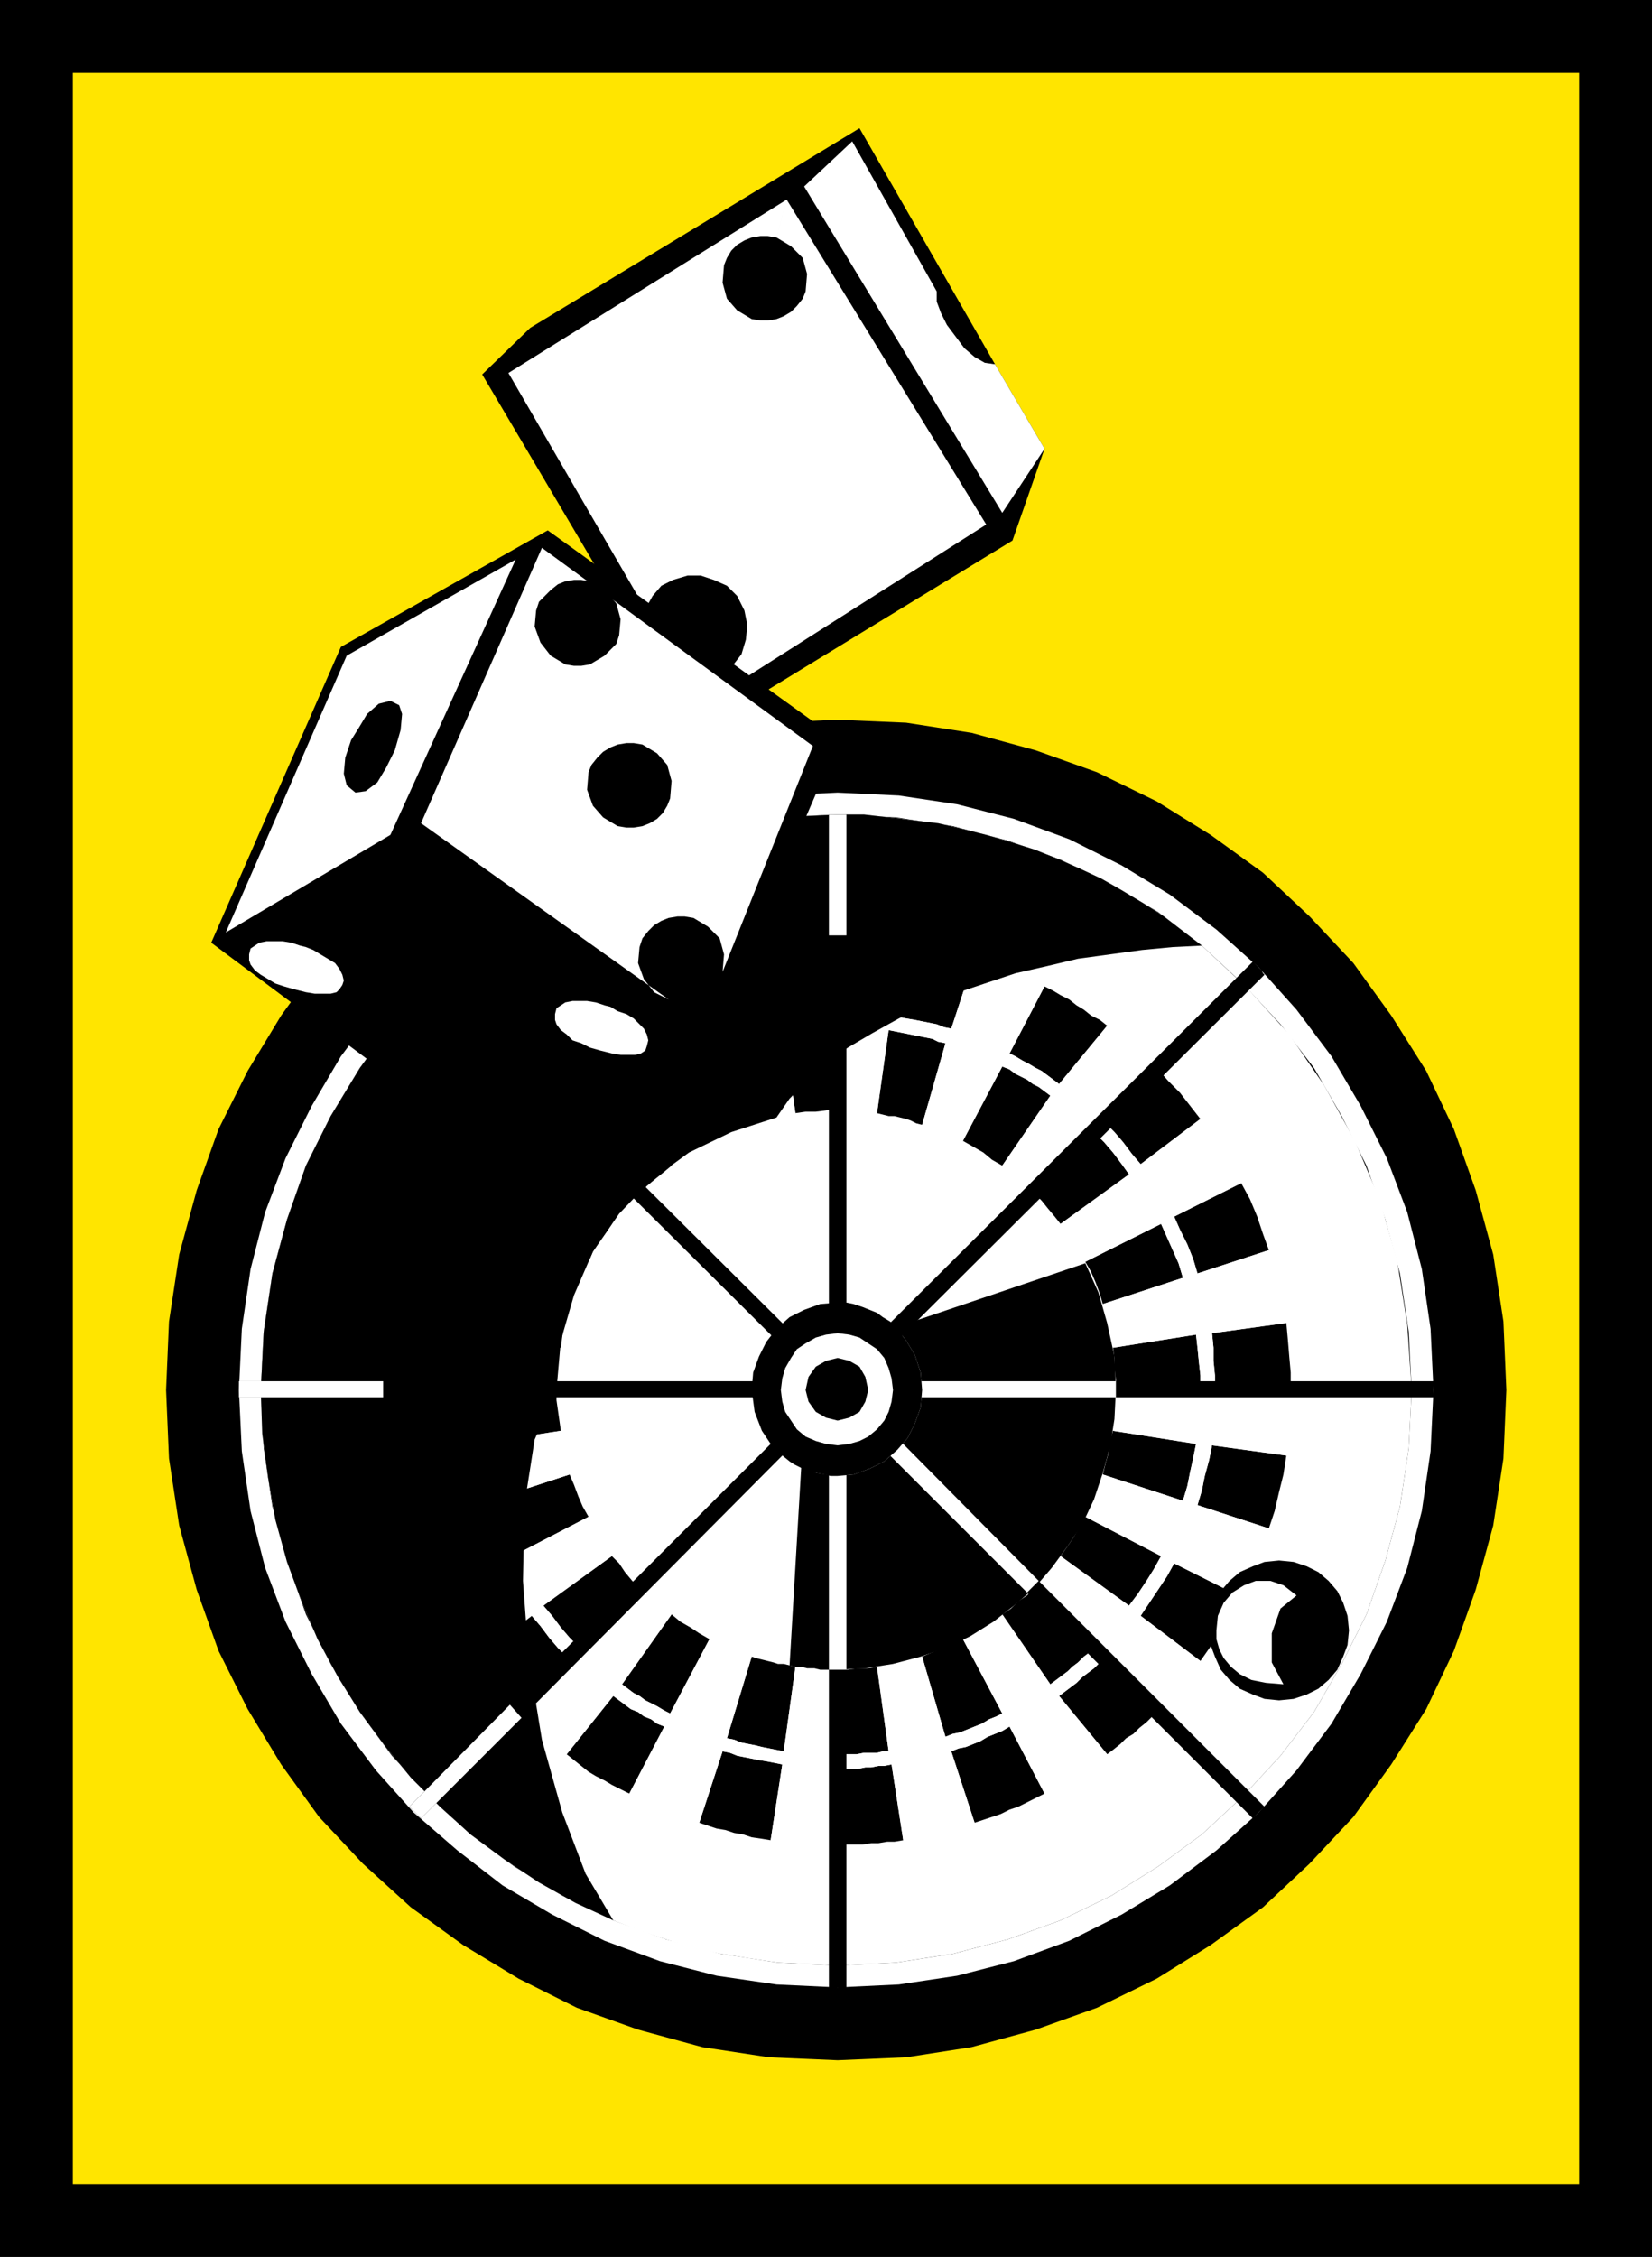 <svg xmlns="http://www.w3.org/2000/svg" width="1.134in" height="1.549in" fill-rule="evenodd" stroke-linecap="round" preserveAspectRatio="none" viewBox="0 0 1134 1549"><style>.brush0{fill:#fff}.pen1{stroke:none}.brush2{fill:#000}</style><path d="M1134 1549V0H0v1549h1134z" class="pen1 brush2"/><path d="M1084 1499V50H50v1449h1034z" class="pen1" style="fill:#ffe500"/><path d="m575 1414 47-2 45-7 44-12 42-15 41-20 37-23 36-26 32-30 30-32 26-36 24-38 19-40 15-42 12-44 7-46 2-47-2-47-7-46-12-44-15-42-19-40-24-38-26-36-30-32-32-30-36-26-37-23-41-20-42-15-44-12-45-7-47-2-47 2-46 7-44 12-42 15-40 20-38 23-36 26-33 30-30 32-26 36-23 38-20 40-15 42-12 44-7 46-2 47 2 47 7 46 12 44 15 42 20 40 23 38 26 36 30 32 33 30 36 26 38 23 40 20 42 15 44 12 46 7 47 2z" class="pen1 brush2"/><path d="m421 1318 18 7 18 6 19 6 19 4 19 3 20 3 21 1 20 1 40-2 39-6 38-10 36-13 35-17 32-20 30-22 28-26 26-28 23-30 19-33 17-34 13-37 10-37 6-40 2-40-3-45-7-44-12-42-17-40-21-38-24-35-29-32-31-29-13-10-13-10-14-9-15-9-14-8-15-7-16-7-15-6-16-5-17-5-16-4-17-4-17-2-17-2-17-2h-18l-41 2-39 6-38 10-36 13-35 17-33 19-30 23-28 26-26 28-22 30-20 33-17 34-13 37-10 37-6 40-2 40 1 30 4 30 5 29 8 29 10 27 11 26 14 26 15 24 17 23 18 22 20 20 21 19 23 17 24 16 25 14 26 12z" class="pen1 brush0"/><path d="m575 559-41 2-39 6-38 10-36 13-35 17-33 19-30 23-28 26-26 28-22 30-20 33-17 34-13 37-10 37-6 40-2 40 2 40 6 40 10 37 13 37 17 34 20 33 22 30 26 28 28 26 30 22 33 20 35 17 36 13 38 10 39 6 41 2 40-2 39-6 38-10 36-13 35-17 32-20 30-22 28-26 26-28 23-30 19-33 17-34 13-37 10-37 6-40 2-40-2-40-6-40-10-37-13-37-17-34-19-33-23-30-26-28-28-26-30-23-32-19-35-17-36-13-38-10-39-6-40-2v-15l42 2 40 6 39 10 38 14 36 18 33 20 32 24 29 26 26 29 24 32 20 34 18 36 14 37 10 39 6 41 2 42-2 42-6 41-10 39-14 37-18 36-20 34-24 32-26 29-29 26-32 24-33 20-36 18-38 14-39 10-40 6-42 2-42-2-41-6-39-10-38-14-36-18-34-20-31-24-30-26-26-29-24-32-20-34-18-36-14-37-10-39-6-41-2-42 2-42 6-41 10-39 14-37 18-36 20-34 24-32 26-29 30-26 31-24 34-20 36-18 38-14 39-10 41-6 42-2v15z" class="pen1 brush0"/><path d="m795 734 7 8 8 8 7 9 7 9-41 31-6-7-6-8-6-7-7-7 37-36zm-35-30-5-4-6-3-5-4-5-3-5-4-6-3-5-3-6-3-24 46 4 2 5 3 4 2 5 3 4 2 4 3 4 3 4 3 33-40zm-91-47-6-2-6-2-6-1-6-2-7-1-6-1-6-1-6-1-8 51 5 1 5 1 6 1 5 1 5 1 5 1 5 2 5 1 16-49zm82 120 7 7 6 7 6 8 5 7-47 34-4-5-5-6-4-5-5-5 41-42zm-63-45 5 2 4 3 4 2 4 2 4 3 4 2 4 3 4 3-33 48-7-4-6-5-7-4-7-4 27-51zm-78-25 5 1 5 1 5 1 5 1 5 1 5 1 4 2 5 1-16 56-4-1-4-2-3-1-4-1-4-1h-4l-4-1-4-1 8-57zm273 201 1 11 1 12 1 11v12h-52v-10l-1-10v-9l-1-10 51-7zm-62 8 1 9 1 10 1 9v10h-58v-7l-1-8v-7l-1-7 57-9zm-64-21 55-18-3-10-4-9-4-9-4-9-52 26 4 7 3 7 3 8 2 7zm114-37-49 16-3-10-4-10-5-10-4-9 46-23 6 11 5 12 4 12 4 11zM764 982l-2 7-1 8-2 7-2 8 55 18 3-10 2-10 2-9 2-10-57-9zm119 17-2 13-3 12-3 13-4 12-49-16 3-10 2-10 3-11 2-10 51 7zm-31 97-6 12-7 11-8 11-7 10-41-31 6-9 6-9 6-9 5-9 46 23zm-57 78-4 4-4 4-5 4-4 4-5 3-4 4-5 4-4 3-33-40 4-3 4-3 4-3 4-4 4-3 4-3 4-4 3-3 37 36zm-126 77 6-2 6-2 6-2 6-3 6-2 6-3 6-3 6-3-24-46-5 3-5 2-5 2-5 3-5 2-5 2-5 1-5 2 16 49zm-94 15h17l6-1h5l6-1h5l6-1-8-52-5 1h-4l-5 1h-4l-5 1h-14v52zm222-198-5 9-5 8-6 9-6 8-47-34 5-7 4-6 4-7 4-7 52 27zm-46 63-3 3-4 3-4 4-4 3-3 3-4 3-4 3-4 3-33-48 6-4 5-5 6-4 5-5 41 41zm-63 45-4 2-5 2-5 3-5 2-5 2-5 2-5 1-5 2-16-55 7-3 7-3 7-3 7-3 27 51zm-78 26h-4l-4 1h-9l-5 1h-13v-58h7l7-1h7l6-1 8 58zM385 925l1-8 1-7 2-8 2-7-55-18-3 10-2 9-2 10-2 10 58 9zm-119-17 2-13 2-12 3-13 4-12 49 16-3 10-2 10-2 11-2 10-51-7zm31-96 6-12 7-11 7-10 7-11 41 31-6 9-6 9-5 9-5 9-46-23zm57-78 4-4 4-4 4-4 5-4 4-3 5-4 4-4 5-3 32 40-4 3-4 3-4 3-4 4-4 3-3 3-4 4-4 3-36-36zm126-77-6 2-7 2-6 2-6 3-6 2-6 3-5 3-6 3 24 46 5-3 4-2 5-2 5-2 5-2 6-2 5-2 5-2-16-49zm95-15h-18l-5 1h-6l-6 1-5 1-6 1 8 51 5-1h4l5-1h5l4-1h15v-52zM352 840l5-9 5-8 5-9 6-8 47 34-4 6-5 7-4 6-3 7-52-26zm46-63 7-6 7-7 7-6 8-6 34 48-6 5-5 4-6 5-5 5-41-42zm62-46 5-2 4-2 5-2 5-2 5-2 5-2 5-1 5-2 17 56-7 2-8 3-7 3-7 3-27-52zm78-24 5-1h4l5-1h4l5-1h14v58h-7l-8 1h-7l-7 1-8-57zm-184 467-4-4-4-4-4-4-4-4-3-4-4-5-4-4-3-5 41-31 6 7 6 8 6 7 7 7-36 36zm35 30 5 4 5 4 5 4 5 3 6 3 5 3 6 3 6 3 24-46-5-2-4-3-5-2-4-3-5-2-4-3-4-3-4-3-32 40zm91 47 6 2 6 2 6 1 6 2 6 1 6 2 7 1 6 1 8-52-5-1-5-1-6-1-5-1-5-1-5-1-5-2-5-1-16 49zm-82-120-7-7-6-7-6-8-6-7 47-34 5 5 4 6 5 6 5 5-41 41zm62 45-4-2-5-3-4-2-4-2-4-3-4-2-4-3-4-3 34-48 6 5 7 4 6 4 7 4-27 51zm78 26-5-1-5-1-5-1-4-1-5-1-5-1-5-2-5-1 17-56 3 1 4 1 4 1 4 1 3 1h4l4 1 4 1-8 58zM266 999l-2-11-1-12-1-11v-11h52v10l1 9 1 10 1 9-51 7zm61-8-1-9-1-10-1-9v-9h58v7l1 7 1 7 1 7-58 9zm64 21-55 18 3 10 4 9 4 10 5 9 52-27-4-7-3-7-3-8-3-7zm-114 37 49-16 4 10 4 10 4 10 5 10-46 23-6-11-5-12-5-12-4-12z" class="pen1 brush2"/><path d="m764 925-2-8-1-7-2-8-2-7 55-18 3 10 2 9 2 10 2 10-57 9zm119-17-2-13-3-12-3-13-4-12-49 16 3 10 2 10 3 11 2 10 51-7zm-31-96-6-12-7-11-8-10-7-11-41 31 6 9 6 9 6 9 5 9 46-23zm-57-78-4-4-4-4-5-4-4-4-5-3-4-4-5-4-4-3-33 40 4 3 4 3 4 3 4 4 4 3 4 3 4 4 3 3 37-36zm-126-77 6 2 6 2 6 2 6 3 6 2 6 3 6 3 6 3-24 46-5-3-5-2-5-2-5-2-5-2-5-2-5-2-5-2 16-49zm-94-15h17l6 1h5l6 1 5 1 6 1-8 51-5-1h-4l-5-1h-4l-5-1h-14v-52zm222 198-5-9-5-8-6-9-6-8-47 34 5 6 4 7 4 6 4 7 52-26zm-46-63-3-3-4-3-4-3-4-4-3-3-4-3-4-3-4-3-33 48 6 5 5 4 6 5 5 5 41-42zm-63-45-5-2-4-2-5-3-5-2-5-2-5-2-5-1-5-2-16 56 7 2 7 3 7 3 7 3 27-51zm-78-25-4-1h-4l-5-1h-4l-5-1h-13v58h7l7 1h7l6 1 8-57zm185 467 7-8 8-8 7-9 7-9-41-31-6 7-6 8-6 7-7 7 37 36zm-35 30-5 4-6 4-5 4-5 3-5 3-6 3-5 3-6 3-24-46 4-2 5-3 4-2 5-3 4-2 4-3 4-3 4-3 33 40zm-91 47-6 2-6 2-6 1-6 2-7 1-6 2-6 1-6 1-8-52 5-1 5-1 6-1 5-1 5-1 5-1 5-2 5-1 16 49zm82-120 7-7 6-7 6-8 5-7-47-34-4 5-5 6-4 6-5 5 41 41zm-63 45 5-2 4-3 4-2 4-2 4-3 4-2 4-3 4-3-33-48-7 5-6 4-7 4-7 4 27 51zm-78 26 5-1 5-1 5-1 5-1 5-2 5-1 4-2 5-1-16-55-4 1-4 1-3 1-4 1-4 1h-4l-4 1-4 1 8 58zm273-203 1-11 1-12 1-11v-11h-52v10l-1 9v10l-1 9 51 7zm-62-8 1-9 1-10 1-9v-9h-58v7l-1 7v7l-1 7 57 9zm-64 21 55 18-3 10-4 9-4 10-4 9-52-27 4-7 3-7 3-8 2-7zm114 37-49-16-3 10-4 10-5 10-4 10 46 23 6-11 5-12 4-12 4-12zM354 734l-4 4-4 4-4 4-4 4-3 5-4 4-4 5-3 4 41 31 6-7 6-8 6-7 7-7-36-36zm35-30 5-4 5-3 5-4 5-3 6-4 5-3 6-3 6-3 24 46-5 2-4 3-5 2-4 3-5 2-4 3-4 3-4 3-32-40zm91-47 6-2 6-2 6-1 6-2 6-1 6-1 7-1 6-1 8 51-5 1-5 1-6 1-5 1-5 1-5 1-5 2-5 1-16-49zm-82 120-7 7-6 7-6 8-6 7 47 34 5-5 4-6 5-5 5-5-41-42zm62-46-4 3-5 2-4 3-4 2-4 3-4 2-4 3-4 3 34 48 6-4 7-5 6-4 7-4-27-52zm78-24-5 1-5 1-5 1-4 1-5 1-5 1-5 2-5 1 17 56 3-1 4-2 4-1 4-1 3-1h4l4-1 4-1-8-57zM266 908l-2 11-1 12-1 11v12h52v-10l1-10 1-9 1-10-51-7zm61 8-1 9-1 10-1 9v10h58v-7l1-8 1-7 1-7-58-9zm64-21-55-18 3-10 4-9 4-9 5-9 52 26-4 7-3 7-3 8-3 7zm-114-37 49 16 4-10 4-10 4-10 5-9-46-23-6 11-5 12-5 12-4 11zm108 124 1 7 1 8 2 7 2 8-55 18-3-10-2-10-2-9-2-10 58-9zm-119 17 2 13 2 12 3 13 4 12 49-16-3-10-2-10-2-11-2-10-51 7zm31 97 6 12 7 11 7 11 7 10 41-31-6-9-6-9-5-9-5-9-46 23zm57 78 4 4 4 4 4 4 5 4 4 3 5 4 4 4 5 3 32-40-4-3-4-3-4-3-4-4-4-3-3-3-4-4-4-3-36 36zm126 77-6-2-7-2-6-2-6-3-6-2-6-3-5-3-6-3 24-46 5 3 4 2 5 2 5 3 5 2 6 2 5 1 5 2-16 49zm95 15h-18l-5-1h-6l-6-1h-5l-6-1 8-52 5 1h4l5 1h5l4 1h15v52zm-223-198 5 9 5 8 5 9 6 8 47-34-4-7-5-6-4-7-3-7-52 27zm46 63 7 6 7 7 7 6 8 6 34-48-6-4-5-5-6-4-5-5-41 41zm62 45 5 2 4 3 5 2 5 2 5 2 5 2 5 2 5 2 17-56-7-3-8-3-7-3-7-3-27 51zm78 26h5l4 1h10l4 1h14v-58h-7l-8-1h-7l-7-1-8 58z" class="pen1 brush0"/><path d="m832 915-2-10-3-11-2-10-3-10-10 3 3 10 2 9 2 10 2 10 11-1zm-57-109 6 8 6 9 5 8 5 9 9-5-5-9-6-9-6-9-6-9-8 7zm-54-54 4 3 4 3 4 3 3 3 4 4 4 3 4 3 3 3 7-7-3-3-4-4-4-3-4-3-4-4-4-3-4-3-4-3-6 8zm-72-36 5 2 5 1 5 2 5 2 5 2 5 3 4 2 5 2 5-9-5-3-5-2-5-2-5-2-5-2-5-2-5-2-5-2-4 10zm-74-12h13l5 1h4l5 1h4l4 1 2-10-5-1h-4l-5-1h-4l-5-1h-14v10z" class="pen1 brush0"/><path d="m775 806-5-7-6-8-6-7-7-7 7-7 7 7 6 7 6 8 6 7-8 7zm-54-54-4-3-4-3-4-2-4-3-4-2-4-2-4-3-5-2 5-9 4 2 5 3 4 2 5 3 4 2 4 3 4 3 4 3-6 8zm-72-36-5-1-4-2-5-1-5-1-5-1-5-1-5-1-5-1 2-10 5 1 5 1 6 1 5 1 5 1 5 1 5 2 5 1-4 10zm175 238v-10l-1-9-1-10-1-9 11-1 1 10v9l1 10v10h-10zm-2-80-3-10-4-10-5-10-4-9-9 5 4 9 4 9 4 9 3 10 10-3zm10 118-2 10-3 11-2 10-3 10-10-3 3-10 2-10 2-9 2-10 11 1zm-57 110 6-8 6-9 5-8 5-9 9 5-5 9-6 9-6 9-6 9-8-7zm-54 54 4-3 4-3 4-3 3-3 4-3 4-4 4-3 3-3 7 7-3 3-4 4-4 3-4 3-4 4-4 3-4 3-4 3-6-8zm-72 36 5-2 5-1 5-2 5-2 5-2 5-3 5-2 4-2 5 9-5 3-5 2-5 2-5 3-5 2-5 2-5 1-5 2-4-10zm-74 12h13l5-1h9l4-1h4l2 9-5 1h-4l-5 1h-4l-5 1h-14v-10z" class="pen1 brush0"/><path d="m775 1102-5 7-6 8-6 7-7 7 7 7 7-7 6-7 6-8 6-7-8-7zm-54 54-4 3-4 3-4 2-4 3-4 2-4 2-4 3-5 2 5 9 4-2 5-3 4-2 5-3 4-2 4-3 4-3 4-3-6-8zm-72 36-5 1-4 2-5 1-5 2-5 1-5 1-5 1-5 1 2 9 5-1 5-1 6-1 5-1 5-1 5-1 5-2 5-1-4-10zm175-238v9l-1 9-1 10-1 9 11 1 1-9v-10l1-9v-10h-10zm-2 79-3 10-4 10-5 10-4 10-9-5 4-9 4-10 4-9 3-10 10 3zM317 915l2-10 2-11 2-10 3-10 10 3-3 10-2 9-2 10-2 10-10-1zm56-109-6 8-5 9-5 8-5 9-9-5 5-9 5-9 6-9 6-9 8 7zm54-54-8 6-7 6-7 7-7 6-8-7 4-3 4-4 3-3 4-3 4-4 4-3 4-3 4-3 6 8zm72-36-5 2-5 1-5 2-5 2-5 2-5 2-4 2-5 2-4-8 5-3 4-2 5-2 5-2 5-2 6-2 5-2 5-2 3 10zm76-12h-14l-5 1h-4l-5 1h-4l-5 1-1-10 5-1h4l5-1h5l4-1h15v10z" class="pen1 brush0"/><path d="m373 806 6-7 6-8 6-7 7-7-8-7-7 7-6 7-6 8-6 7 8 7zm54-54 4-3 4-3 4-2 4-3 4-2 4-3 5-2 4-3-4-8-5 2-4 3-5 2-4 3-5 2-4 3-4 3-4 3 6 8zm72-36 5-1 5-2 5-1 5-1 4-1 5-1 5-1 5-1-1-10-5 1-5 1-6 1-5 1-5 1-5 1-5 2-5 1 3 10zM324 954v-10l1-9 1-10 1-9-10-1-1 10-1 9-1 10v10h10zm2-80 4-10 4-10 4-10 5-9 9 5-5 9-4 9-4 9-3 10-10-3zm-9 118 2 10 2 11 2 10 3 10 10-3-3-10-2-10-2-9-2-10-10 1zm56 110-6-8-5-9-5-8-5-9-9 5 5 9 5 9 6 9 6 9 8-7zm54 54-8-6-7-6-7-7-7-6-8 7 4 3 4 4 3 3 4 3 4 4 4 3 4 3 4 3 6-8zm72 37-5-2-5-2-5-2-5-2-5-2-5-2-4-3-5-2-4 9 5 3 4 2 5 2 5 3 5 2 6 2 5 1 5 2 3-9zm76 11h-14l-4-1h-10l-4-1h-5l-1 9 5 1h4l5 1h5l4 1h15v-10z" class="pen1 brush0"/><path d="m373 1102 6 7 6 8 6 7 7 7-8 7-7-7-6-7-6-8-6-7 8-7zm54 54 4 3 4 3 4 2 4 3 4 2 4 2 5 3 4 2-4 9-5-2-4-3-5-2-4-3-5-2-4-3-4-3-4-3 6-8zm72 37 5 1 5 2 5 1 5 1 4 1 5 1 5 1 5 1-1 9-5-1-5-1-6-1-5-1-5-1-5-1-5-2-5-1 3-9zM324 954v9l1 9 1 10 1 9-10 1-1-9-1-10-1-9v-10h10zm2 79 4 10 4 10 4 10 5 10 9-5-5-9-4-10-4-9-3-10-10 3z" class="pen1 brush0"/><path d="m533 767-31 10-29 14-26 19-22 23-18 26-13 30-9 31-3 34-15 34-7 45-1 52 4 54 9 55 14 50 16 42 19 32-26-12-25-14-24-16-23-17-21-19-20-20-18-22-17-23-15-24-14-26-11-26-10-27-8-29-5-29-4-30-1-30 2-40 6-40 10-37 13-37 17-34 20-33 22-30 26-28 28-26 30-23 33-19 35-17 36-13 38-10 39-6 41-2h18l17 2 17 2 17 2 17 4 16 4 17 5 16 5 15 6 16 7 15 7 14 8 15 9 14 9 13 10 13 10-20 1-21 2-22 3-22 3-21 5-22 5-21 7-21 7-20 8-18 9-18 10-17 10-15 11-13 12-12 12-9 13z" class="pen1 brush2"/><path d="m542 1143 4 1h4l4 1h5l4 1h12l19-1 19-3 19-5 17-6 17-8 16-10 14-11 14-12 12-14 11-15 10-15 8-17 6-18 5-18 3-19 1-20-1-23-5-23-6-21-9-20-130 44 7 9 6 10 4 12 1 12-1 12-4 11-5 10-7 8-9 8-10 5-11 4-11 1-8-1-6-1-6-2-5-2-8 136z" class="pen1 brush2"/><path d="m609 910 251-250 1 1 1 1 1 1 1 1 1 1 1 1 1 2 1 1-250 249-9-8zm21 38h354v11H630v-11zm-61-51V559h12v338h-12zm40 100 96 96 155 155 1-1 1-1 1-1 1-1 1-1 1-1 1-1 1-1-155-155-95-96-9 8zm-40 13v354h12v-354h-12zm-30-100L358 730l-69-70-1 1-1 1-1 1-1 1-1 1-1 1-1 2-1 1 69 69 181 180 8-8zm-20 38H164v11h355v-11zm20 49-181 182-69 69-1-1-1-1-1-1-1-1-1-1-1-1-1-1-1-1 69-70 181-181 8 8z" class="pen1 brush2"/><path d="M569 642v-83h12v83h-12zm-211 88-69-70-1 1-1 1-1 1-1 1-1 1-1 1-1 2-1 1 69 69 8-8zm-95 218h-99v11h99v-11zm95 231-69 69-1-1-1-1-1-1-1-1-1-1-1-1-1-1-1-1 69-70 8 9zm408-220H630v-11h136v11zm-53 126-95-96-9 8 96 96 8-8zm-132 61v-136h-12v136h12z" class="pen1 brush0"/><path d="m575 915-8 1-7 2-7 4-6 4-4 6-4 7-2 7-1 8 1 8 2 7 4 6 4 6 6 5 7 3 7 2 8 1 8-1 7-2 6-3 6-5 5-6 3-6 2-7 1-8-1-8-2-7-3-7-5-6-6-4-6-4-7-2-8-1v-21h6l5 1 6 2 5 2 5 2 4 3 5 3 4 4 7 9 6 10 4 12 1 12-1 12-4 11-5 10-7 8-9 8-10 5-11 4-11 1h-5l-4-1-5-1-4-1-4-1-4-2-4-2-3-2-11-9-8-12-5-13-2-15 1-12 4-11 5-10 7-9 9-8 10-5 11-4 12-1v21z" class="pen1 brush2"/><path d="m575 975 8-2 7-4 4-7 2-8-2-9-4-7-7-4-8-2-8 2-7 4-5 7-2 9 2 8 5 7 7 4 8 2zm303 192 10-1 9-3 8-4 7-6 6-7 4-9 3-8 1-10-1-10-3-9-4-8-6-7-7-6-8-4-9-3-10-1-10 1-8 3-9 4-7 6-6 7-4 8-3 9-1 10 1 10 3 8 4 9 6 7 7 6 9 4 8 3 10 1z" class="pen1 brush2"/><path d="m835 1119 1-10 4-9 6-7 8-5 8-3h10l9 3 9 7-11 9-6 17v20l8 15-12-1-10-2-8-4-6-5-5-6-3-6-2-7v-6z" class="pen1 brush0"/><path d="m331 257 33-32L590 88l93 162 34 58-22 63-218 133-146-247z" class="pen1 brush2"/><path d="m552 128 33-31 58 103v7l3 8 4 8 6 8 6 8 7 6 7 4 7 1 34 58-29 44-136-224zm-19 35-6-1h-5l-6 1-5 2-5 3-4 4-3 5-2 5-1 12 3 11 7 8 10 6 6 1h5l6-1 5-2 5-3 4-4 4-5 2-5 1-12-3-11-8-8-10-6 7-26 137 223-195 124-10-15 12-1 10-4 8-6 7-9 3-10 1-10-2-10-5-10-7-7-9-4-9-3h-9l-10 3-8 4-6 7-5 9-94-162 191-119-7 26z" class="pen1 brush0"/><path d="m234 444 142-80 200 144-89 206-141 83-201-150 89-203z" class="pen1 brush2"/><path d="m558 512-62 155 1-12-3-11-8-8-10-6-6-1h-5l-6 1-5 2-5 3-4 4-4 5-2 6-1 11 4 11 7 9 10 5-170-121 83-189 186 136zm-320-62 116-66-86 189-113 67 83-190zm-2 223-1-4-2-4-3-4-5-3-5-3-5-3-5-2-4-1-6-2-6-1h-11l-5 1-3 2-3 2-1 4v4l1 3 3 4 4 3 5 3 5 3 6 2 7 2 8 2 6 1h11l4-1 2-2 2-3 1-3zm209 41-1-4-2-4-3-3-4-4-5-3-6-2-5-3-4-1-6-2-6-1h-10l-5 1-3 2-3 2-1 4v4l1 3 3 4 4 3 4 4 6 2 6 3 7 2 8 2 6 1h10l4-1 3-2 1-3 1-4z" class="pen1 brush0"/><path d="m441 511-6-1h-5l-6 1-5 2-5 3-4 4-4 5-2 5-1 12 4 11 7 8 10 6 6 1h5l6-1 5-2 5-3 4-4 3-5 2-5 1-12-3-11-7-8-10-6zm-36-112-6-1h-5l-6 1-5 2-5 4-4 4-4 4-2 6-1 11 4 11 7 9 10 6 6 1h5l6-1 5-3 5-3 4-4 4-4 2-6 1-11-3-11-8-9-10-6zm-137 82-8 2-8 7-6 10-5 8-4 12-1 11 2 8 6 5 7-1 8-6 6-10 6-12 4-14 1-11-2-6-6-3z" class="pen1 brush2"/></svg>
